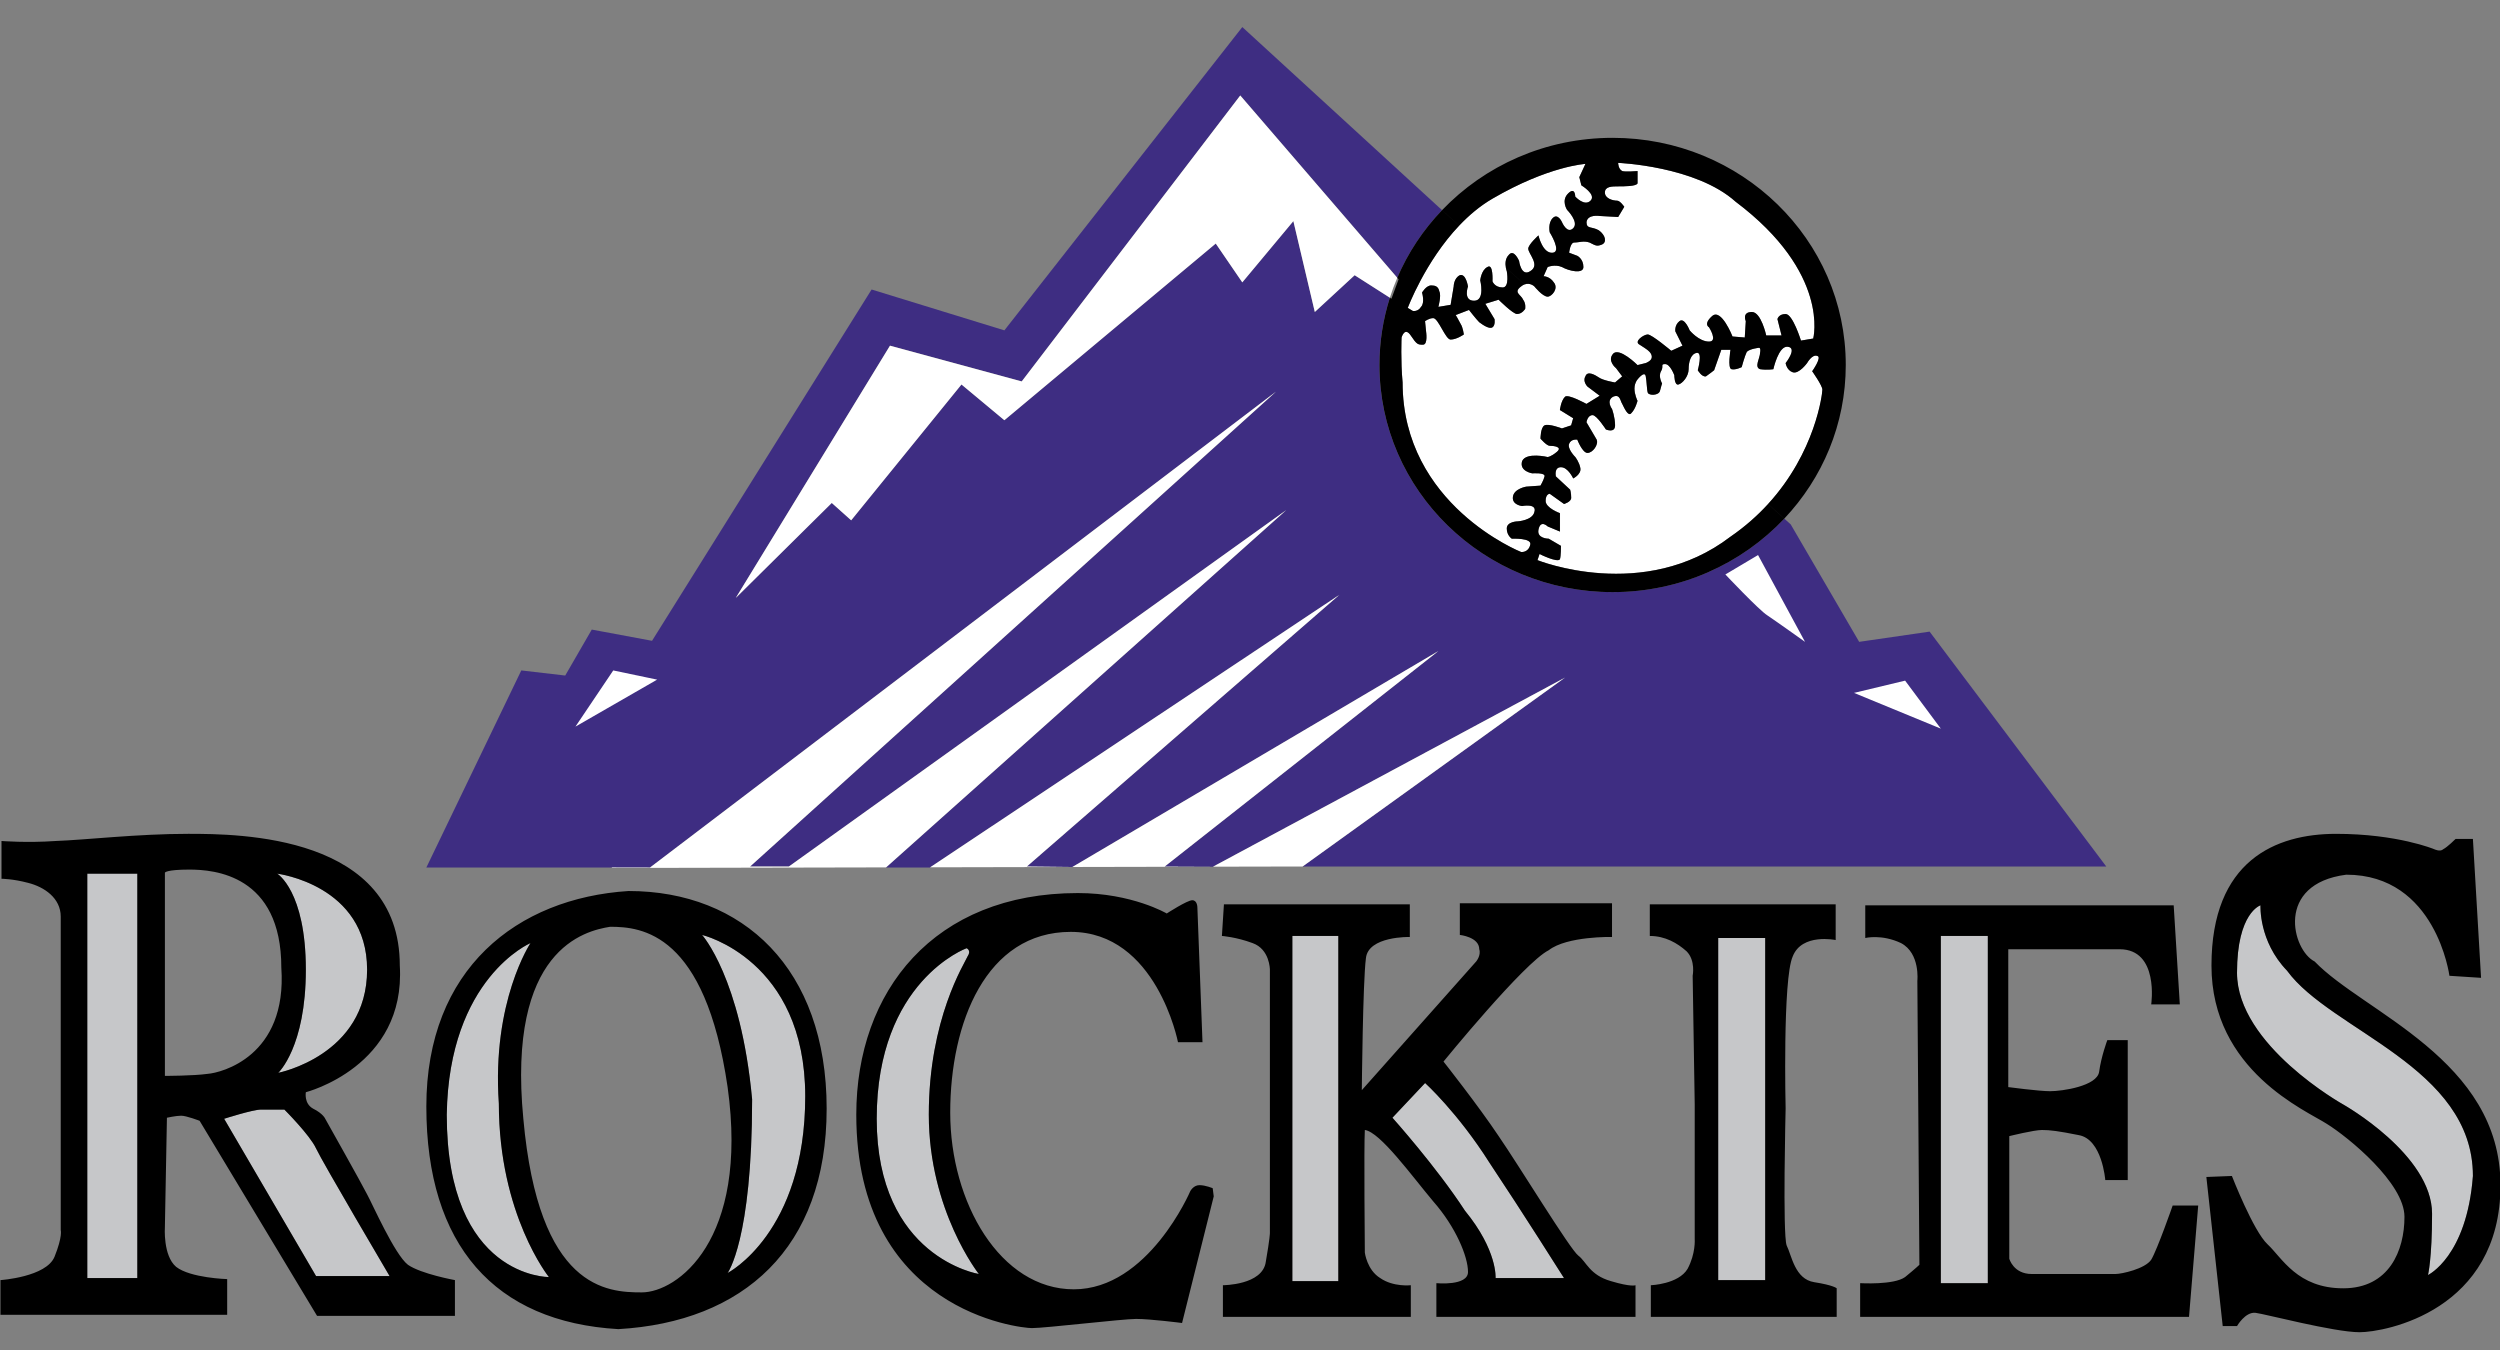 <?xml version="1.0" encoding="utf-8"?>
<!-- Generator: Adobe Illustrator 17.0.0, SVG Export Plug-In . SVG Version: 6.00 Build 0)  -->
<!DOCTYPE svg PUBLIC "-//W3C//DTD SVG 1.1//EN" "http://www.w3.org/Graphics/SVG/1.1/DTD/svg11.dtd">
<svg version="1.1" id="Layer_1" xmlns="http://www.w3.org/2000/svg" xmlns:xlink="http://www.w3.org/1999/xlink" x="0px" y="0px"
	 width="200px" height="108px" viewBox="0 0 200 108" style="enable-background:new 0 0 200 108;" xml:space="preserve">
<rect x="0" y="0" width="200" height="108" fill="#808080" stroke="none"/>
<path id="color4" style="fill:#3E2D82;" d="M104.207,69.32l20.996-15.114L97.039,69.335l-0.002,0.002l-0.225-0.001l-3.636-0.015
	l21.895-17.238L85.791,69.359L85.79,69.36l-0.059-0.001l-3.584-0.038l25-21.732L74.414,69.384l-0.029,0.02h-3.514l0.013-0.012
	l32.014-28.584L63.11,69.321h-3.104l42.073-37.99L51.999,69.403h-3.026H34.107l7.597-15.769l3.514,0.409l2.125-3.677l4.82,0.898
	l17.565-28.104l10.622,3.268L99.385,2.165l15.686,14.379l0.297,0.266c-1.505,1.571-2.727,3.399-3.585,5.413L99.221,7.638
	L81.738,30.514l-10.539-2.86l-12.337,20.18l7.679-7.598l1.553,1.389l8.823-10.866l3.432,2.859L97.26,19.484l2.124,3.105l4.085-4.901
	l1.716,7.271l3.187-2.942l2.816,1.799c-0.541,1.7-0.833,3.507-0.833,5.379c0,10.035,8.353,18.172,18.653,18.172
	c5.435,0,10.324-2.266,13.734-5.879l0.515,0.463l5.476,9.396l5.635-0.818l14.134,18.791h-64.297L104.207,69.32z"/>
<path id="color3" style="fill:#FFFFFF;" d="M52.571,54.37l-6.535,3.759l3.023-4.494L52.571,54.37z M152.409,54.451l-4.088,0.981
	l6.945,2.859L152.409,54.451z M107.146,47.589L74.414,69.384l11.316-0.024l-3.584-0.038L107.146,47.589z M63.11,69.321h-3.104
	l42.073-37.99L51.999,69.403h-3.026l-0.045,0.035l21.958-0.047l32.014-28.584L63.11,69.321z M99.221,7.638L81.738,30.514
	l-10.539-2.86l-12.337,20.18l7.679-7.598l1.553,1.389l8.823-10.866l3.432,2.859L97.26,19.484l2.124,3.105l4.085-4.901l1.716,7.271
	l3.187-2.942l2.816,1.799c0.173-0.543,0.37-1.074,0.594-1.593L99.221,7.638z M115.07,52.083L85.791,69.359l11.021-0.023
	l-3.636-0.015L115.07,52.083z M97.039,69.335l7.168-0.015l20.996-15.114L97.039,69.335z M141.379,49.224
	c0.734,0.49,3.023,2.125,3.023,2.125l-3.758-6.945l-2.614,1.553C138.029,45.956,140.726,48.815,141.379,49.224z M120.71,20.383
	c0.408-0.489,0.815,0.49,0.815,0.49s0.164,1.308,0.899,0.817c0.817-0.49-0.165-1.388-0.165-1.796c0-0.327,0.817-1.063,0.817-1.063
	s0.326,1.471,1.145,1.389c0.734-0.081-0.244-1.634-0.244-1.634s-0.165-0.735,0.244-1.144c0.408-0.409,0.734,0.326,0.734,0.326
	s0.409,0.981,0.9,0.491c0.488-0.491-0.491-1.471-0.491-1.471s-0.491-0.735,0.082-1.307c0.572-0.572,0.572,0.245,0.572,0.245
	s0.736,0.817,1.225,0.327c0.49-0.49-0.735-1.226-0.735-1.226l-0.164-0.654l0.49-1.061c0,0-2.941,0.164-7.434,2.779
	c-0.997,0.58-1.885,1.333-2.664,2.155c-2.732,2.878-4.116,6.586-4.116,6.586l0.408,0.245c0,0,0.409,0.082,0.653-0.327
	c0.326-0.327,0.082-1.144,0.082-1.144s0.326-0.572,0.734-0.572c0.327,0,0.571,0.082,0.653,0.491
	c0.165,0.327-0.082,1.225-0.082,1.225l0.981-0.163l0.245-1.471c0,0,0-0.653,0.49-0.899c0.491-0.164,0.653,0.899,0.653,0.899
	s-0.409,1.144,0.49,1.144c0.898,0,0.49-1.634,0.49-1.634s0.081-0.816,0.572-1.063c0.49-0.327,0.408,1.143,0.408,1.143
	s0.165,0.491,0.817,0.491c0.571,0,0.327-1.308,0.327-1.308s-0.047-0.113-0.076-0.28C120.415,21.127,120.401,20.69,120.71,20.383z
	 M129.041,28.308c0.49-0.571,1.961,0.899,1.961,0.899l0.655-0.163c0,0,0.488-0.164,0.488-0.491c0-0.408-0.488-0.654-0.979-0.98
	c-0.491-0.246,0.327-0.817,0.653-0.817c0.326,0,1.88,1.307,1.88,1.307l0.899-0.409l-0.572-1.143c0,0-0.081-0.49,0.328-0.818
	c0.406-0.327,0.817,0.736,0.817,0.736s0.734,0.898,1.551,0.898c0.734,0,0-1.143,0-1.143s-0.488-0.245,0.247-0.899
	c0.734-0.654,1.631,1.634,1.631,1.634l0.98,0.082l0.082-1.308c0,0-0.327-0.734,0.49-0.734c0.736,0,1.145,1.879,1.145,1.879h1.226
	l-0.328-1.309c0,0,0.084-0.407,0.655-0.407c0.57,0,1.226,2.125,1.226,2.125l0.98-0.164c0,0,1.39-5.229-6.21-10.948
	c-3.183-2.858-9.395-3.104-9.395-3.104s0,0.49,0.328,0.654c0.244,0.082,1.224,0,1.224,0s0,0.654,0,0.98
	c-0.082,0.245-1.062,0.245-1.552,0.245c-0.489,0-1.061,0-1.061,0.49c0,0.491,0.652,0.654,0.979,0.654
	c0.245,0,0.572,0.491,0.572,0.491l-0.49,0.816l-1.472-0.082c0,0-0.979-0.163-1.06,0.49c0,0.573,0.408,0.327,0.981,0.654
	c0.57,0.408,0.652,0.98,0.244,1.143c-0.409,0.164-0.491,0.081-0.982-0.164c-0.49-0.164-0.817,0-1.224,0
	c-0.329,0-0.409,0.817-0.409,0.817l0.653,0.246c0,0,0.489,0.244,0.489,0.898c0,0.572-1.143,0.327-1.716,0
	c-0.57-0.245-1.144,0-1.144,0l-0.326,0.736c0,0,0.491,0,0.817,0.49c0.408,0.491-0.165,1.144-0.491,1.144
	c-0.409,0-1.061-0.817-1.061-0.817s-0.345-0.335-0.789-0.162c-0.089,0.035-0.179,0.081-0.272,0.162c-0.653,0.49,0,0.653,0.164,1.062
	c0.244,0.327,0.162,0.736,0.162,0.736s-0.243,0.408-0.653,0.408c-0.326,0-1.471-1.144-1.471-1.144l-1.063,0.327l0.737,1.225
	c0,0,0.08,0.492-0.165,0.655c-0.245,0.164-0.735-0.163-1.062-0.408c-0.246-0.247-0.817-0.98-0.817-0.98l-1.062,0.408
	c0,0,0.244,0.408,0.407,0.735c0.163,0.245,0.245,0.817,0.245,0.817s-0.572,0.409-1.062,0.409c-0.41,0-0.981-1.715-1.388-1.715
	c-0.329,0-0.655,0.244-0.655,0.244l0.082,0.818c0,0,0.164,1.062-0.246,1.062c-0.406,0-0.488,0-0.979-0.735
	c-0.491-0.736-0.735,0.163-0.735,0.163s-0.082,1.879,0.082,3.595c0,9.803,9.478,13.562,9.478,13.562s0.57,0.082,0.735-0.573
	c0.164-0.571-1.471-0.489-1.471-0.489s-0.408-0.245-0.408-0.817s0.898-0.572,0.898-0.572s1.145-0.081,1.307-0.735
	c0.244-0.735-0.979-0.49-0.979-0.49s-0.818-0.082-0.736-0.735c0.082-0.654,1.062-0.816,1.062-0.816l1.145-0.083
	c0,0,0.244-0.408,0.326-0.735c0.08-0.326-0.979-0.245-0.979-0.245s-1.063-0.164-0.816-0.98c0.325-0.735,2.04-0.327,2.04-0.327
	s0.245,0,0.735-0.408c0.49-0.408-0.244-0.49-0.57-0.49c-0.245,0-0.735-0.573-0.735-0.573s0-0.899,0.326-1.062
	c0.326-0.163,1.388,0.245,1.388,0.245l0.737-0.245l0.163-0.572l-1.062-0.654c0,0,0.08-0.735,0.409-1.062
	c0.244-0.245,1.715,0.572,1.715,0.572l1.06-0.653l-0.979-0.735c0,0-0.408-0.409-0.164-0.817c0.164-0.49,0.817-0.082,1.064,0.082
	c0.326,0.245,1.306,0.409,1.306,0.409l0.573-0.491l-0.491-0.654c0,0-0.196-0.153-0.317-0.38
	C128.854,28.86,128.805,28.584,129.041,28.308z M144.975,29.697c0,0,0.815-1.144,0.408-1.226c-0.408-0.164-0.816,0.573-0.816,0.573
	s-0.655,0.899-1.146,0.735c-0.489-0.163-0.57-0.735-0.57-0.735s0.98-1.226,0.162-1.308c-0.733-0.082-1.143,1.797-1.143,1.797
	s-0.489,0.082-1.063,0c-0.488-0.164,0-0.898,0-1.307c0.083-0.409-0.08-0.409-0.08-0.409s-0.735,0.082-0.982,0.327
	c-0.164,0.326-0.409,1.225-0.409,1.225s-0.49,0.246-0.817,0.164c-0.326-0.082-0.079-1.552-0.079-1.552h-0.735l-0.573,1.634
	c0,0-0.408,0.327-0.652,0.49c-0.327,0.082-0.656-0.49-0.656-0.49s0.412-1.471-0.079-1.389c-0.491,0.081-0.653,0.735-0.653,1.307
	s-0.491,1.143-0.816,1.226c-0.328,0.081-0.328-0.736-0.328-0.736s-0.326-0.899-0.734-0.899c-0.409,0-0.083,0.164-0.329,0.572
	c-0.244,0.408,0.083,0.98,0.083,0.98s-0.083,0.246-0.163,0.572c-0.082,0.408-0.899,0.408-0.982,0.163
	c-0.08-0.245-0.08-0.898-0.162-1.307c-0.082-0.49-0.655,0.245-0.655,0.245s-0.122,0.13-0.194,0.379
	c-0.028,0.1-0.05,0.215-0.05,0.356c0,0.49,0.244,0.98,0.244,0.98s-0.162,0.653-0.491,0.979c-0.244,0.328-0.57-0.407-0.732-0.735
	c-0.165-0.245-0.165-0.817-0.737-0.572c-0.571,0.327-0.08,0.98-0.08,0.98s0.244,0.654,0.244,1.308c0,0.653-0.735,0.327-0.735,0.327
	s-0.735-1.144-1.061-1.144c-0.41,0-0.491,0.572-0.491,0.572s0.572,0.98,0.816,1.389c0.165,0.409-0.325,1.063-0.735,1.063
	c-0.408,0-0.816-1.063-0.816-1.063s-0.489-0.082-0.653,0.327c-0.164,0.409,0.49,1.062,0.49,1.062s0.325,0.409,0.41,0.899
	c0.079,0.49-0.573,0.817-0.573,0.817s-0.409-0.899-0.982-0.899c-0.57,0-0.406,0.735-0.406,0.735l1.142,1.062
	c0,0,0.084,0.246,0.084,0.654c0,0.327-0.572,0.491-0.572,0.491l-1.144-0.817c0,0-0.329,0-0.329,0.572c0,0.572,1.146,0.98,1.146,0.98
	v1.471l-0.981-0.409c0,0-0.57-0.572-0.735,0.245c-0.162,0.736,0.817,0.736,0.817,0.736l0.98,0.572c0,0,0,0.817-0.08,1.062
	c-0.164,0.327-1.634-0.409-1.634-0.409l-0.165,0.49c0,0,8.498,3.432,15.443-1.878c1.18-0.812,2.171-1.7,3.007-2.614
	c3.793-4.147,4.345-8.816,4.345-9.151C145.79,30.841,144.975,29.697,144.975,29.697z"/>
<path id="color2" style="fill:#C6C7C9;" d="M137.456,75.04h3.761v27.369h-3.761V75.04z M155.267,102.654h3.76V74.877h-3.76V102.654z
	 M182.964,77.654c-2.288-2.369-2.124-5.229-2.124-5.229s-1.879,0.572-1.879,5.393c0,5.802,8.496,10.539,8.496,10.539
	s7.108,4.003,7.108,8.742c0,3.595-0.326,4.902-0.326,4.902s3.104-1.471,3.594-7.926C197.833,85.335,186.477,82.475,182.964,77.654z
	 M24.467,77.573c0,6.209-2.206,8.252-2.206,8.252s7.107-1.39,7.107-8.252c0-6.782-7.189-7.68-7.189-7.68
	S24.467,71.281,24.467,77.573z M114.009,86.643l-2.614,2.776c0,0,3.515,3.922,5.8,7.435c2.616,3.186,2.452,5.393,2.452,5.393h5.475
	c0,0-3.349-5.311-5.965-9.232C116.623,89.011,114.009,86.643,114.009,86.643z M103.389,102.492h3.678V74.877h-3.678V102.492z
	 M6.983,102.246h4.003V69.894H6.983V102.246z M56.165,74.795c0,0,3.106,3.431,4.004,13.153c0,11.276-1.961,13.89-1.961,13.89
	s6.209-3.187,6.209-14.134S56.165,74.795,56.165,74.795z M22.751,88.767c0,0-1.145,0-1.879,0c-0.654,0-2.941,0.735-2.941,0.735
	l7.352,12.581h5.882c0,0-5.393-9.15-5.882-10.212C24.794,90.809,22.751,88.767,22.751,88.767z M42.44,75.447
	c0,0-6.535,2.778-6.699,13.728c0,13.071,8.171,12.989,8.171,12.989s-4.004-4.982-4.004-13.889
	C39.336,80.106,42.44,75.447,42.44,75.447z M77.408,76.51c0.326-0.489-0.081-0.652-0.081-0.652s-7.19,2.614-7.19,13.645
	c0,11.11,8.17,12.418,8.17,12.418s-4.003-5.066-4.003-12.745C74.304,81.494,77.163,77.083,77.408,76.51z"/>
<path id="color1" d="M128.879,102.492c-1.717-0.49-1.961-1.553-2.614-2.043c-0.655-0.489-4.739-7.19-6.373-9.56
	c-1.634-2.45-4.412-5.963-4.412-5.963s6.454-7.926,8.415-8.906c1.471-1.144,5.066-1.062,5.066-1.062v-2.697h-12.174v2.533
	c0,0,1.553,0.164,1.553,1.144c0.162,0.491-0.246,0.98-0.246,0.98l-9.149,10.295c0,0,0.081-8.661,0.327-10.539
	c0.164-1.798,3.513-1.716,3.513-1.716v-2.614H97.914l-0.162,2.532c0,0,1.142,0.082,2.451,0.57c1.388,0.491,1.388,2.126,1.388,2.126
	v21.078c0,0,0,0.409-0.327,2.288c-0.245,1.879-3.432,1.879-3.432,1.879v2.532h15.033v-2.532c0,0-1.388,0.163-2.45-0.572
	c-1.063-0.654-1.229-2.042-1.229-2.042s-0.079-8.497,0-9.805c1.229,0.165,3.761,3.677,5.478,5.719
	c1.797,2.044,2.776,4.413,2.776,5.638c0,1.144-2.531,0.898-2.531,0.898v2.696h15.931v-2.532
	C130.84,102.818,130.511,102.981,128.879,102.492z M107.066,102.492h-3.678V74.877h3.678V102.492z M119.646,102.246
	c0,0,0.164-2.206-2.452-5.393c-2.285-3.513-5.8-7.435-5.8-7.435l2.614-2.776c0,0,2.614,2.368,5.147,6.371
	c2.616,3.922,5.965,9.232,5.965,9.232H119.646z M172.098,100.775c-0.49,0.734-2.369,1.145-2.858,1.145c-0.49,0-5.23,0-6.701,0
	c-1.47,0-1.796-1.226-1.796-1.226V90.89c0,0,1.961-0.49,2.614-0.49c0.652,0,1.306,0.082,2.94,0.409
	c1.878,0.326,2.125,3.595,2.125,3.595h1.797V83.211h-1.634c0,0-0.491,1.307-0.654,2.532c-0.164,1.143-2.941,1.553-3.922,1.553
	c-0.897,0-3.347-0.328-3.347-0.328V75.939c0,0,5.717,0,8.903,0c3.186,0,2.532,4.412,2.532,4.412h2.288l-0.49-7.925h-24.674v2.614
	c0,0,1.308-0.326,2.86,0.407c1.551,0.819,1.307,3.024,1.307,3.024l0.164,22.713c0,0-0.247,0.245-1.143,0.979
	c-0.9,0.654-3.597,0.49-3.597,0.49v2.696h26.309l0.735-8.904h-2.044C173.813,96.446,172.586,99.96,172.098,100.775z
	 M159.026,102.654h-3.76V74.877h3.76V102.654z M185.171,76.919c-1.799-0.898-3.188-6.208,2.531-6.944
	c7.19,0,8.252,8.088,8.252,8.088l2.531,0.163l-0.652-11.11h-1.388c0,0-0.653,0.654-0.981,0.817c-0.245,0.244-0.735,0-0.735,0
	s-2.941-1.226-7.843-1.226c-4.82,0-9.968,2.125-9.968,10.54s7.598,11.602,9.232,12.664c1.715,1.062,6.208,4.738,6.208,7.434
	c0,2.696-1.224,5.719-4.901,5.719c-3.676,0-4.902-2.45-6.046-3.514c-1.144-1.06-2.858-5.473-2.858-5.473l-2.044,0.081l1.309,11.929
	h1.143c0,0,0.652-1.144,1.47-1.063c0.735,0.083,6.291,1.553,8.334,1.553c2.041,0,11.275-1.716,11.275-11.765
	C200.039,84.761,189.092,81.005,185.171,76.919z M194.239,102.002c0,0,0.326-1.308,0.326-4.902c0-4.739-7.108-8.742-7.108-8.742
	s-8.496-4.737-8.496-10.539c0-4.82,1.879-5.393,1.879-5.393s-0.164,2.859,2.124,5.229c3.514,4.82,14.869,7.681,14.869,16.422
	C197.343,100.531,194.239,102.002,194.239,102.002z M29.368,95.548c-0.409-0.819-3.349-6.046-3.349-6.046s-0.163-0.41-0.98-0.816
	c-0.735-0.41-0.572-1.309-0.572-1.309s8.007-2.042,7.517-10.131c0-10.457-12.827-10.54-16.913-10.54
	c-4.084,0-8.251,0.49-10.622,0.573c-2.287,0.162-4.329,0-4.329,0v3.022c0,0,0.898,0,2.123,0.326
	c1.308,0.327,2.615,1.226,2.615,2.697c0,1.47,0,25.082,0,25.082s0.164,0.488-0.491,2.124c-0.653,1.633-4.329,1.878-4.329,1.878
	v2.777h18.136v-2.857c0,0-2.941-0.083-4.084-0.981c-1.061-0.898-0.899-3.186-0.899-3.186l0.163-8.743c0,0,0.736-0.162,1.144-0.162
	c0.408,0,1.47,0.407,1.47,0.407l9.396,15.605h11.03v-2.86c0,0-2.697-0.489-3.759-1.225C31.575,100.368,29.776,96.282,29.368,95.548z
	 M10.986,102.246H6.983V69.894h4.003V102.246z M29.368,77.573c0,6.862-7.107,8.252-7.107,8.252s2.206-2.043,2.206-8.252
	c0-6.292-2.288-7.68-2.288-7.68S29.368,70.791,29.368,77.573z M13.192,86.07V69.812c0,0,0.082-0.245,1.961-0.245
	c1.96,0,7.353,0.408,7.353,7.843c0.49,7.108-4.821,8.416-5.883,8.497C15.479,86.07,13.192,86.07,13.192,86.07z M25.283,102.083
	l-7.352-12.581c0,0,2.287-0.735,2.941-0.735c0.734,0,1.879,0,1.879,0s2.043,2.042,2.532,3.104c0.49,1.062,5.882,10.212,5.882,10.212
	H25.283z M119.401,15.891c4.493-2.615,7.434-2.779,7.434-2.779l-0.49,1.061l0.164,0.654c0,0,1.226,0.735,0.735,1.226
	c-0.488,0.491-1.225-0.327-1.225-0.327s0-0.817-0.572-0.245c-0.573,0.572-0.082,1.307-0.082,1.307s0.979,0.98,0.491,1.471
	c-0.491,0.49-0.9-0.491-0.9-0.491s-0.326-0.735-0.734-0.326c-0.409,0.408-0.244,1.144-0.244,1.144s0.979,1.553,0.244,1.634
	c-0.818,0.083-1.145-1.389-1.145-1.389s-0.817,0.735-0.817,1.063c0,0.409,0.982,1.307,0.165,1.796
	c-0.735,0.491-0.899-0.817-0.899-0.817s-0.407-0.979-0.815-0.49c-0.309,0.308-0.295,0.744-0.24,1.027l1.492,1.344
	c0.444-0.173,0.789,0.162,0.789,0.162s0.652,0.817,1.061,0.817c0.326,0,0.899-0.653,0.491-1.144c-0.326-0.49-0.817-0.49-0.817-0.49
	l0.326-0.736c0,0,0.573-0.245,1.144,0c0.573,0.327,1.716,0.572,1.716,0c0-0.654-0.489-0.898-0.489-0.898l-0.653-0.246
	c0,0,0.08-0.817,0.409-0.817c0.406,0,0.733-0.164,1.224,0c0.49,0.244,0.572,0.327,0.982,0.164c0.408-0.164,0.326-0.735-0.244-1.143
	c-0.573-0.327-0.981-0.082-0.981-0.654c0.081-0.653,1.06-0.49,1.06-0.49l1.472,0.082l0.49-0.816c0,0-0.327-0.491-0.572-0.491
	c-0.327,0-0.979-0.163-0.979-0.654c0-0.49,0.572-0.49,1.061-0.49c0.49,0,1.47,0,1.552-0.245c0-0.327,0-0.98,0-0.98
	s-0.98,0.082-1.224,0c-0.328-0.164-0.328-0.654-0.328-0.654s6.212,0.246,9.395,3.104c7.6,5.719,6.21,10.948,6.21,10.948l-0.98,0.164
	c0,0-0.655-2.125-1.226-2.125c-0.571,0-0.655,0.407-0.655,0.407l0.328,1.309h-1.226c0,0-0.408-1.879-1.145-1.879
	c-0.817,0-0.49,0.734-0.49,0.734l-0.082,1.308l-0.98-0.082c0,0-0.896-2.288-1.631-1.634c-0.735,0.654-0.247,0.899-0.247,0.899
	s0.734,1.143,0,1.143c-0.816,0-1.551-0.898-1.551-0.898s-0.411-1.063-0.817-0.736c-0.409,0.328-0.328,0.818-0.328,0.818l0.572,1.143
	l-0.899,0.409c0,0-1.554-1.307-1.88-1.307c-0.326,0-1.145,0.572-0.653,0.817c0.491,0.326,0.979,0.572,0.979,0.98
	c0,0.327-0.488,0.491-0.488,0.491l-0.655,0.163c0,0-1.471-1.47-1.961-0.899c-0.236,0.276-0.187,0.552-0.071,0.764l1.838,1.659
	c0.072-0.249,0.194-0.379,0.194-0.379s0.573-0.735,0.655-0.245c0.082,0.409,0.082,1.062,0.162,1.307
	c0.082,0.245,0.9,0.245,0.982-0.163c0.08-0.327,0.163-0.572,0.163-0.572s-0.327-0.572-0.083-0.98
	c0.246-0.409-0.08-0.572,0.329-0.572c0.408,0,0.734,0.899,0.734,0.899s0,0.817,0.328,0.736c0.325-0.083,0.816-0.654,0.816-1.226
	s0.162-1.226,0.653-1.307c0.491-0.082,0.079,1.389,0.079,1.389s0.329,0.572,0.656,0.49c0.244-0.163,0.652-0.49,0.652-0.49
	l0.573-1.634h0.735c0,0-0.247,1.47,0.079,1.552c0.327,0.082,0.817-0.164,0.817-0.164s0.245-0.899,0.409-1.225
	c0.246-0.246,0.982-0.327,0.982-0.327s0.163,0,0.08,0.409c0,0.409-0.488,1.143,0,1.307c0.573,0.082,1.063,0,1.063,0
	s0.41-1.879,1.143-1.797c0.817,0.082-0.162,1.308-0.162,1.308s0.081,0.572,0.57,0.735c0.491,0.164,1.146-0.735,1.146-0.735
	s0.408-0.736,0.816-0.573c0.407,0.082-0.408,1.226-0.408,1.226s0.815,1.144,0.815,1.47c0,0.335-0.552,5.003-4.345,9.151l1.298,1.17
	c3.055-3.236,4.92-7.552,4.92-12.294c0-10.034-8.354-18.171-18.654-18.171c-5.387,0-10.235,2.228-13.642,5.786l1.37,1.235
	C117.517,17.224,118.404,16.47,119.401,15.891z M127.409,12.949c0,0,1.224,0.653,0.896,1.061c-0.406,0.409-0.815-0.081-0.815-0.081
	l-0.41-0.573L127.409,12.949z M111.782,22.224c0.858-2.014,2.08-3.843,3.585-5.413l1.37,1.235c-2.732,2.878-4.116,6.586-4.116,6.586
	l0.408,0.245c0,0,0.409,0.082,0.653-0.327c0.326-0.327,0.082-1.144,0.082-1.144s0.326-0.572,0.734-0.572
	c0.327,0,0.571,0.082,0.653,0.491c0.165,0.327-0.082,1.225-0.082,1.225l0.981-0.163l0.245-1.471c0,0,0-0.653,0.49-0.899
	c0.491-0.164,0.653,0.899,0.653,0.899s-0.409,1.144,0.49,1.144c0.898,0,0.49-1.634,0.49-1.634s0.081-0.816,0.572-1.063
	c0.49-0.327,0.408,1.143,0.408,1.143s0.165,0.491,0.817,0.491c0.571,0,0.327-1.308,0.327-1.308s-0.047-0.113-0.076-0.28l1.492,1.344
	c-0.089,0.035-0.179,0.081-0.272,0.162c-0.653,0.49,0,0.653,0.164,1.062c0.244,0.327,0.162,0.736,0.162,0.736
	s-0.243,0.408-0.653,0.408c-0.326,0-1.471-1.144-1.471-1.144l-1.063,0.327l0.737,1.225c0,0,0.08,0.492-0.165,0.655
	c-0.245,0.164-0.735-0.163-1.062-0.408c-0.246-0.247-0.817-0.98-0.817-0.98l-1.062,0.408c0,0,0.244,0.408,0.407,0.735
	c0.163,0.245,0.245,0.817,0.245,0.817s-0.572,0.409-1.062,0.409c-0.41,0-0.981-1.715-1.388-1.715c-0.329,0-0.655,0.244-0.655,0.244
	l0.082,0.818c0,0,0.164,1.062-0.246,1.062c-0.406,0-0.488,0-0.979-0.735c-0.491-0.736-0.735,0.163-0.735,0.163
	s-0.082,1.879,0.082,3.595c0,9.803,9.478,13.562,9.478,13.562s0.57,0.082,0.735-0.573c0.164-0.571-1.471-0.489-1.471-0.489
	s-0.408-0.245-0.408-0.817s0.898-0.572,0.898-0.572s1.145-0.081,1.307-0.735c0.244-0.735-0.979-0.49-0.979-0.49
	s-0.818-0.082-0.736-0.735c0.082-0.654,1.062-0.816,1.062-0.816l1.145-0.083c0,0,0.244-0.408,0.326-0.735
	c0.08-0.326-0.979-0.245-0.979-0.245s-1.063-0.164-0.816-0.98c0.325-0.735,2.04-0.327,2.04-0.327s0.245,0,0.735-0.408
	c0.49-0.408-0.244-0.49-0.57-0.49c-0.245,0-0.735-0.573-0.735-0.573s0-0.899,0.326-1.062c0.326-0.163,1.388,0.245,1.388,0.245
	l0.737-0.245l0.163-0.572l-1.062-0.654c0,0,0.08-0.735,0.409-1.062c0.244-0.245,1.715,0.572,1.715,0.572l1.06-0.653l-0.979-0.735
	c0,0-0.408-0.409-0.164-0.817c0.164-0.49,0.817-0.082,1.064,0.082c0.326,0.245,1.306,0.409,1.306,0.409l0.573-0.491l-0.491-0.654
	c0,0-0.196-0.153-0.317-0.38l1.838,1.659c-0.028,0.1-0.05,0.215-0.05,0.356c0,0.49,0.244,0.98,0.244,0.98s-0.162,0.653-0.491,0.979
	c-0.244,0.328-0.57-0.407-0.732-0.735c-0.165-0.245-0.165-0.817-0.737-0.572c-0.571,0.327-0.08,0.98-0.08,0.98
	s0.244,0.654,0.244,1.308c0,0.653-0.735,0.327-0.735,0.327s-0.735-1.144-1.061-1.144c-0.41,0-0.491,0.572-0.491,0.572
	s0.572,0.98,0.816,1.389c0.165,0.409-0.325,1.063-0.735,1.063c-0.408,0-0.816-1.063-0.816-1.063s-0.489-0.082-0.653,0.327
	c-0.164,0.409,0.49,1.062,0.49,1.062s0.325,0.409,0.41,0.899c0.079,0.49-0.573,0.817-0.573,0.817s-0.409-0.899-0.982-0.899
	c-0.57,0-0.406,0.735-0.406,0.735l1.142,1.062c0,0,0.084,0.246,0.084,0.654c0,0.327-0.572,0.491-0.572,0.491l-1.144-0.817
	c0,0-0.329,0-0.329,0.572c0,0.572,1.146,0.98,1.146,0.98v1.471l-0.981-0.409c0,0-0.57-0.572-0.735,0.245
	c-0.162,0.736,0.817,0.736,0.817,0.736l0.98,0.572c0,0,0,0.817-0.08,1.062c-0.164,0.327-1.634-0.409-1.634-0.409l-0.165,0.49
	c0,0,8.498,3.432,15.443-1.878c1.18-0.812,2.171-1.7,3.007-2.614l1.298,1.17c-3.41,3.613-8.3,5.879-13.734,5.879
	c-10.301,0-18.653-8.137-18.653-18.172c0-1.872,0.292-3.679,0.833-5.379l0.124,0.08l0.573-1.552L111.782,22.224z M127.49,13.929
	l-0.41-0.573l0.329-0.407c0,0,1.224,0.653,0.896,1.061C127.899,14.419,127.49,13.929,127.49,13.929z M142.931,99.631
	c-0.328-0.897-0.081-10.945-0.081-10.945s-0.247-10.377,0.57-12.176c0.737-1.878,3.434-1.307,3.434-1.307v-2.858h-14.87v2.532
	c1.227,0,2.206,0.57,2.941,1.226c0.737,0.735,0.488,1.96,0.488,1.96l0.164,10.295v10.785c0,0,0.085,1.143-0.572,2.367
	c-0.732,1.228-2.939,1.309-2.939,1.309v2.532h14.869v-2.288c0,0-0.248-0.244-1.799-0.488
	C143.585,102.329,143.34,100.449,142.931,99.631z M141.217,102.409h-3.761V75.04h3.761V102.409z M95.953,94.812
	c-0.49,0-0.735,0.49-0.735,0.49s-3.35,7.843-9.313,7.843c-5.883,0-9.887-6.943-9.887-14.134c0-7.189,2.86-14.461,9.643-14.461
	c6.862,0,8.577,8.824,8.577,8.824h1.961L95.79,72.589c0,0,0-0.571-0.408-0.571s-2.042,1.061-2.042,1.061s-2.777-1.634-7.108-1.634
	c-11.519,0-17.729,7.843-17.729,17.729c0,15.686,13.073,17.074,14.052,17.074c1.063,0,7.271-0.734,8.335-0.734
	c1.143,0,3.675,0.326,3.675,0.326l2.534-10.13l-0.083-0.653C97.015,95.058,96.443,94.812,95.953,94.812z M70.137,89.502
	c0-11.03,7.19-13.645,7.19-13.645s0.407,0.163,0.081,0.652c-0.245,0.573-3.104,4.984-3.104,12.665
	c0,7.679,4.003,12.745,4.003,12.745S70.137,100.612,70.137,89.502z M50.283,71.281c-8.905,0.572-16.176,6.211-16.176,17.239
	c0,11.11,5.474,17.238,15.359,17.811c9.968-0.572,16.666-6.454,16.666-17.646C66.133,77.492,59.435,71.281,50.283,71.281z
	 M35.741,89.175c0.164-10.949,6.699-13.728,6.699-13.728s-3.104,4.658-2.533,12.828c0,8.906,4.004,13.889,4.004,13.889
	S35.741,102.246,35.741,89.175z M51.345,103.391c-2.776,0-8.252-0.246-9.478-13.889c-1.306-13.563,4.903-15.034,6.946-15.36
	c2.532,0,7.598,0.49,9.396,12.826C59.925,99.305,54.124,103.391,51.345,103.391z M58.209,101.838c0,0,1.961-2.613,1.961-13.89
	c-0.899-9.723-4.004-13.153-4.004-13.153s8.253,1.962,8.253,12.909S58.209,101.838,58.209,101.838z"/>
</svg>

